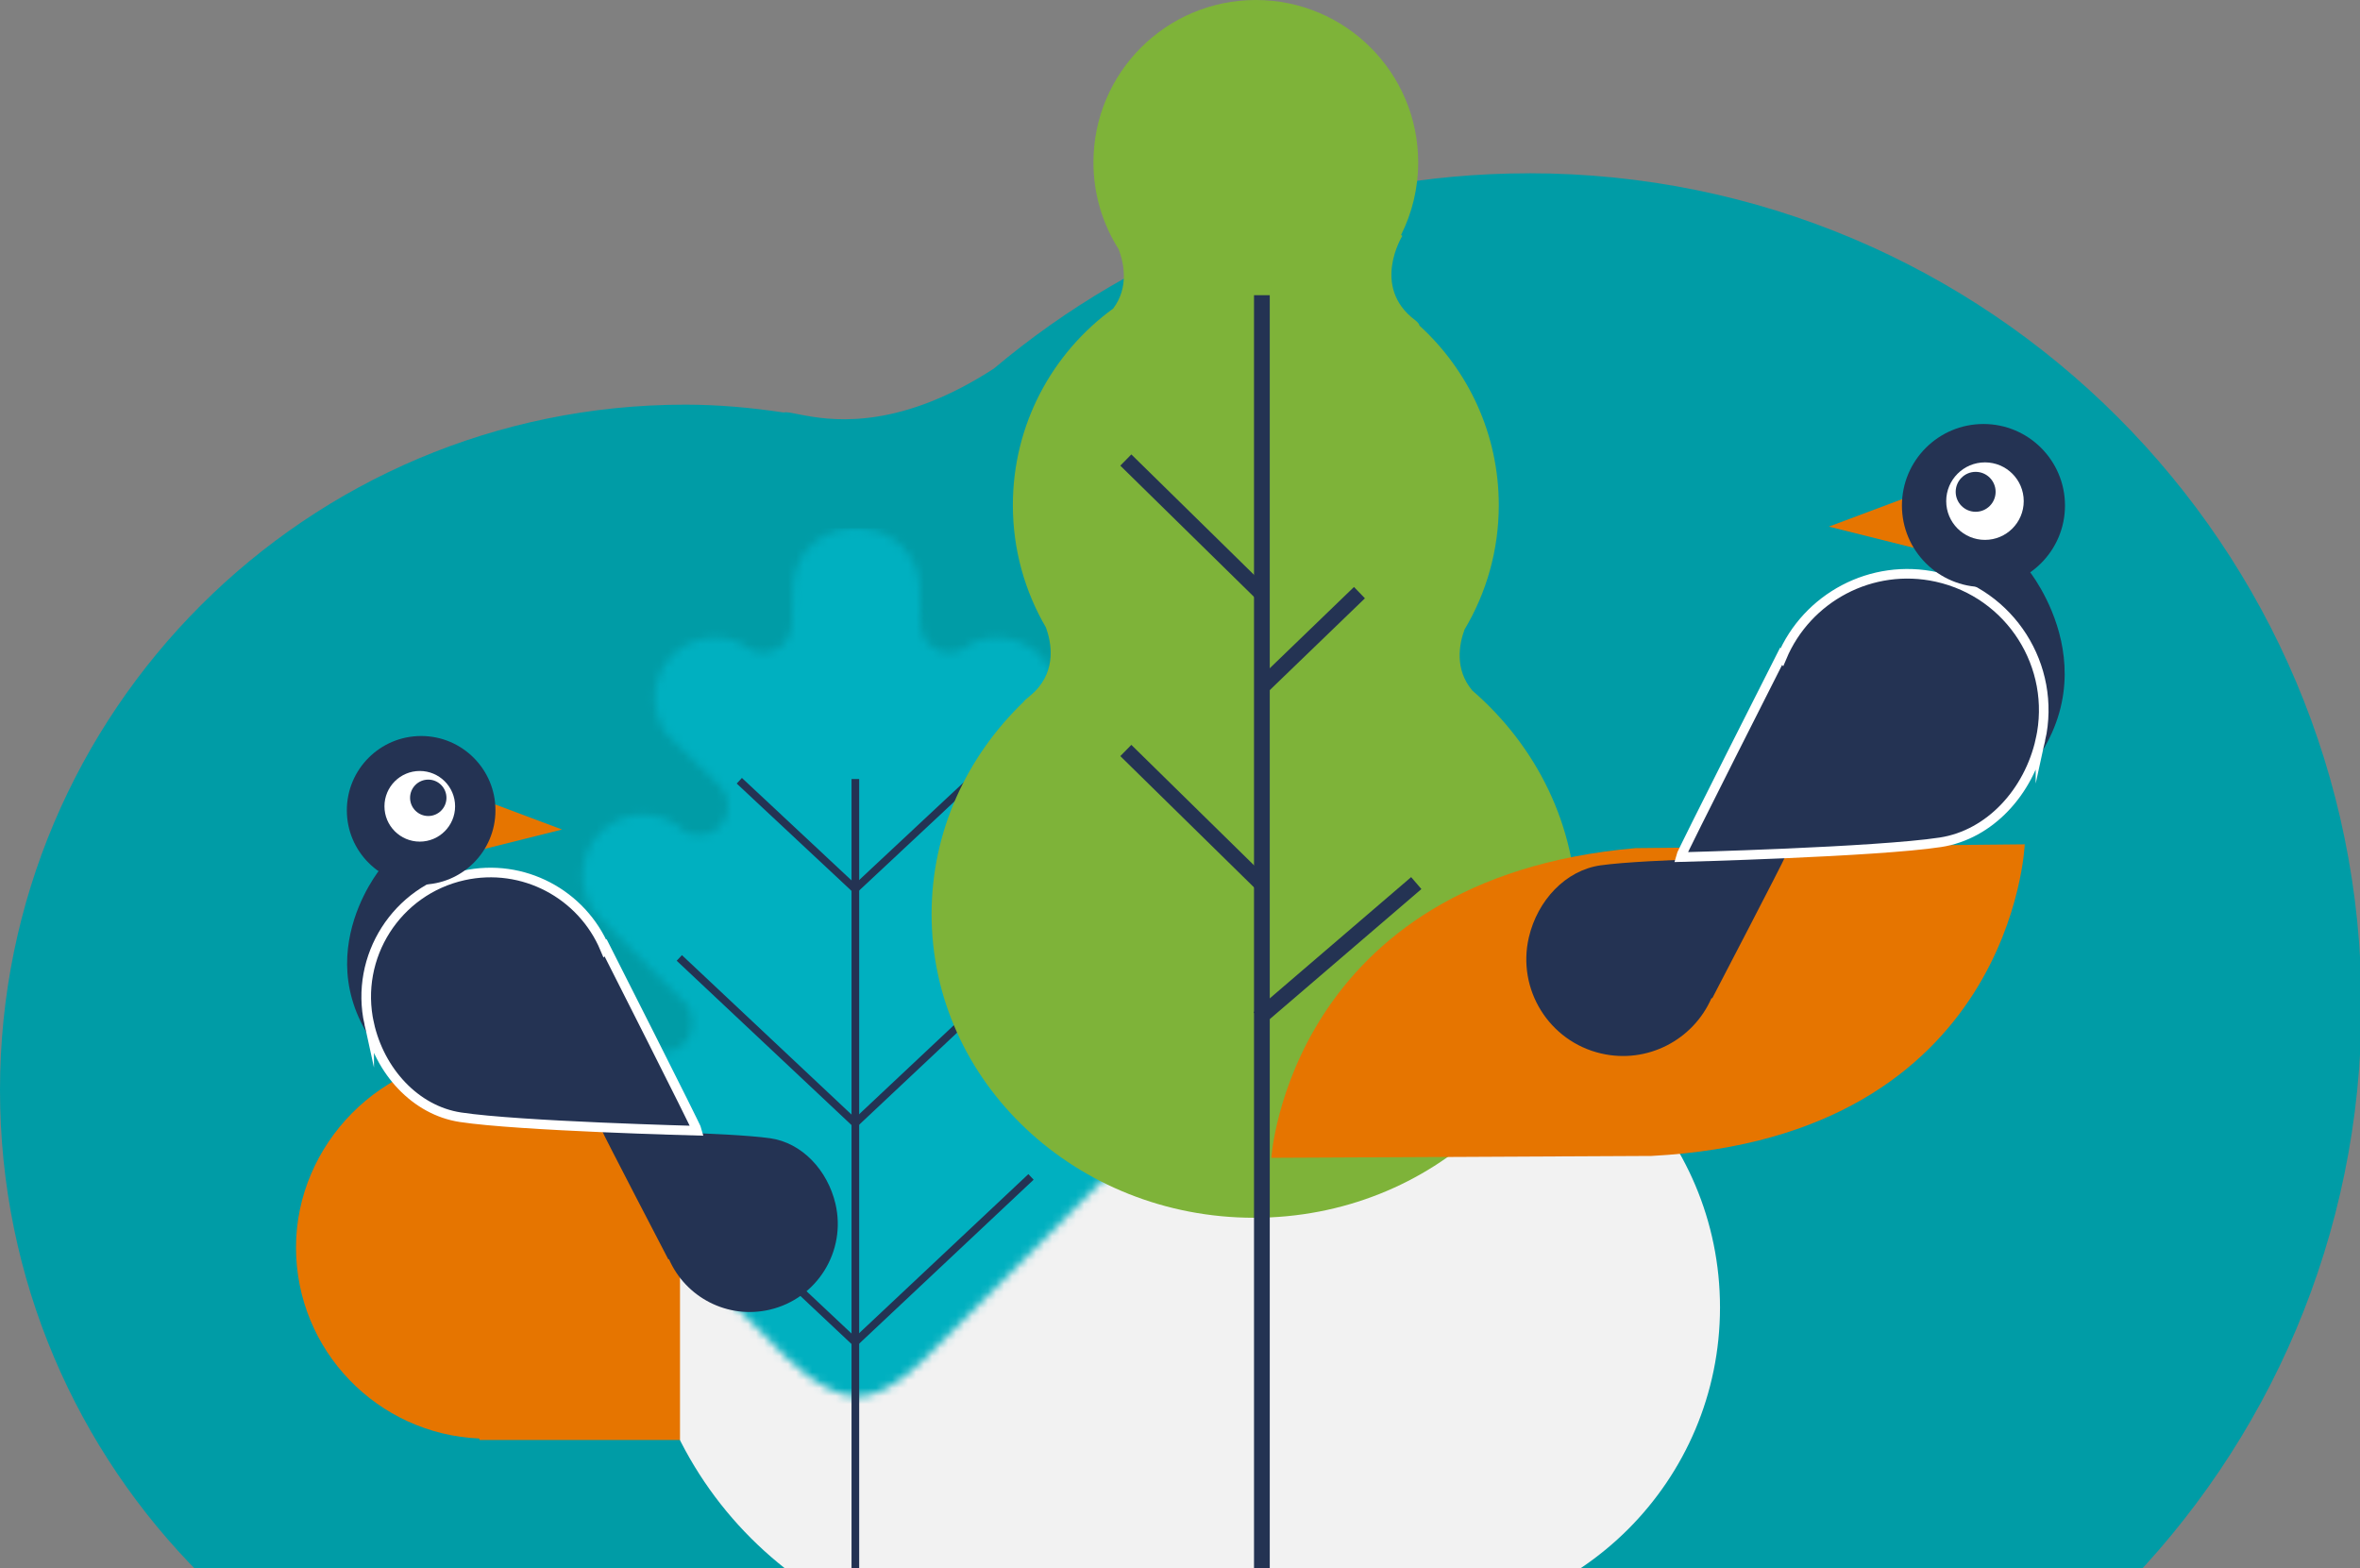<svg width="295" height="196" viewBox="0 0 295 196" fill="none" xmlns="http://www.w3.org/2000/svg">
<rect x="0" y="0" width="295" height="196" fill="#808080" stroke="none"/>
<g clip-path="url(#clip0_258_45993)">
<g clip-path="url(#clip1_258_45993)">
<path d="M191.133 21.663C165.644 21.663 142.32 30.854 124.231 46.072C112.83 53.472 104.74 52.692 100.705 51.952C100.547 51.923 100.394 51.888 100.231 51.864C99.062 51.637 98.292 51.449 97.972 51.563C93.956 50.966 89.867 50.581 85.678 50.581C38.36 50.576 0 88.936 0 136.254C0 183.573 38.36 221.938 85.678 221.938C95.165 221.938 104.256 220.329 112.766 217.463C113.506 217.31 114.488 217.029 115.815 216.57C131.532 211.129 139.494 216.348 142.019 217.389C156.651 225.253 173.354 229.757 191.133 229.757C248.599 229.757 295.183 183.173 295.183 125.707C295.183 68.242 248.599 21.658 191.133 21.658V21.663Z" fill="#009CA6"/>
<path d="M127.532 110.982C139.197 110.982 149.87 115.188 158.149 122.152C163.366 125.538 167.068 125.182 168.915 124.843C168.987 124.829 169.057 124.814 169.132 124.802C169.667 124.698 170.019 124.613 170.166 124.665C172.003 124.391 173.875 124.215 175.791 124.215C197.445 124.213 215 141.768 215 163.422C215 185.076 197.445 202.633 175.791 202.633C171.45 202.633 167.289 201.897 163.395 200.585C163.057 200.515 162.607 200.387 162 200.177C154.808 197.687 151.164 200.075 150.008 200.551C143.312 204.15 135.668 206.211 127.532 206.211C101.234 206.211 79.916 184.893 79.916 158.595C79.916 132.297 101.234 110.979 127.532 110.979V110.982Z" fill="#F2F2F2"/>
</g>
<g clip-path="url(#clip2_258_45993)">
<mask id="mask0_258_45993" style="mask-type:luminance" maskUnits="userSpaceOnUse" x="67" y="66" width="80" height="109">
<path d="M144.62 130.035C142.16 127.57 138.392 127.172 135.499 128.827L133.816 130.46C132.375 131.904 130.014 131.904 128.573 130.46C127.131 129.016 127.131 126.651 128.573 125.208L129.149 124.648L129.14 124.639C129.227 124.563 129.312 124.487 129.397 124.406L129.647 124.162L139.014 114.779C141.96 111.829 141.96 106.999 139.014 104.048C136.447 101.477 132.453 101.148 129.52 103.06L129.229 103.343C128.977 103.595 128.694 103.802 128.394 103.963C128.364 103.994 128.331 104.018 128.301 104.048L128.207 104.055C126.864 104.684 125.21 104.449 124.103 103.341C123.07 102.306 122.797 100.791 123.277 99.497L123.216 99.417L123.379 99.253C123.553 98.872 123.792 98.515 124.103 98.204L130.692 91.802C132.899 88.836 132.668 84.592 129.986 81.903C127.701 79.614 124.297 79.113 121.505 80.374C121.397 80.459 121.284 80.54 121.166 80.611C119.751 81.951 117.501 81.931 116.114 80.544C115.444 79.873 115.097 78.998 115.064 78.112L115.051 78.044L114.981 73.648C114.981 69.586 111.751 66.257 107.738 66.078C107.44 66.043 107.031 66 106.864 66C106.531 66 105.642 66.12 105.642 66.12V66.133C101.944 66.627 99.064 69.813 99.064 73.645L98.994 78.042L98.981 78.109C98.949 78.993 98.601 79.869 97.931 80.542C96.547 81.929 94.294 81.951 92.879 80.609C92.764 80.537 92.651 80.459 92.54 80.372C89.751 79.111 86.344 79.612 84.06 81.9C81.375 84.59 81.144 88.832 83.353 91.8L89.942 98.202C90.253 98.513 90.492 98.87 90.666 99.251L90.829 99.415L90.768 99.495C91.249 100.789 90.977 102.304 89.942 103.339C88.838 104.445 87.181 104.68 85.838 104.053L85.744 104.046C85.714 104.016 85.681 103.992 85.651 103.961C85.351 103.798 85.068 103.593 84.816 103.341L84.525 103.058C81.59 101.146 77.599 101.475 75.031 104.046C72.086 106.997 72.086 111.827 75.031 114.777L84.399 124.16L84.649 124.404C84.734 124.483 84.818 124.561 84.905 124.637L84.897 124.646L85.473 125.206C86.914 126.649 86.914 129.014 85.473 130.458C84.031 131.902 81.671 131.902 80.229 130.458L78.547 128.825C75.655 127.17 71.888 127.568 69.425 130.033C66.479 132.984 66.479 137.814 69.425 140.764L97.429 168.815C97.844 169.231 102.753 174.569 107.281 174.569C111.366 174.569 116.197 169.231 116.612 168.815L144.616 140.764C147.562 137.814 147.562 132.984 144.616 130.033L144.62 130.035Z" fill="white"/>
</mask>
<g mask="url(#mask0_258_45993)">
<path d="M138.938 57.034H66.095V280.605H138.938V57.034Z" fill="#00B0C0"/>
<path d="M138.938 57.034H211.781V280.605H138.938V57.034Z" fill="#00B0C0"/>
</g>
<path fill-rule="evenodd" clip-rule="evenodd" d="M85.241 146.762L107.386 167.577L106.732 168.276L84.586 147.46L85.241 146.762Z" fill="#243353"/>
<path fill-rule="evenodd" clip-rule="evenodd" d="M85.241 119.392L107.386 140.209L106.732 140.908L84.586 120.09L85.241 119.392Z" fill="#243353"/>
<path fill-rule="evenodd" clip-rule="evenodd" d="M92.74 97.241L107.385 110.931L106.733 111.632L92.087 97.942L92.74 97.241Z" fill="#243353"/>
<path fill-rule="evenodd" clip-rule="evenodd" d="M106.442 201.561V97.378H107.398V201.561H106.442Z" fill="#243353"/>
<path fill-rule="evenodd" clip-rule="evenodd" d="M129.202 147.46L107.056 168.276L106.401 167.577L128.547 146.762L129.202 147.46Z" fill="#243353"/>
<path fill-rule="evenodd" clip-rule="evenodd" d="M129.202 120.09L107.056 140.908L106.401 140.209L128.547 119.392L129.202 120.09Z" fill="#243353"/>
<path fill-rule="evenodd" clip-rule="evenodd" d="M121.701 97.942L107.055 111.632L106.402 110.931L121.048 97.241L121.701 97.942Z" fill="#243353"/>
</g>
<path d="M184.035 86.312C181.803 83.654 182.388 80.538 183.067 78.689C185.782 74.142 187.347 68.826 187.347 63.146C187.347 54.256 183.527 46.259 177.437 40.705C177.404 40.508 177.226 40.276 176.865 40.003C171.348 35.828 175.291 29.487 175.291 29.487C175.291 29.487 175.231 29.444 175.133 29.37C176.501 26.639 177.274 23.559 177.274 20.295C177.274 9.088 168.186 0 156.977 0C145.768 0 136.68 9.088 136.68 20.297C136.68 24.29 137.838 28.012 139.83 31.151C140.498 32.914 141.127 35.928 139.15 38.567C131.552 44.086 126.608 53.036 126.608 63.146C126.608 68.725 128.119 73.947 130.746 78.442C131.45 80.394 132.02 83.698 129.39 86.408C129.11 86.653 128.834 86.901 128.56 87.152C128.506 87.196 128.456 87.24 128.397 87.284C128.178 87.449 128.035 87.597 127.941 87.735C120.834 94.579 116.448 103.936 116.448 114.263C116.448 135.225 134.499 152.218 156.764 152.218C179.03 152.218 197.08 135.225 197.08 114.263C197.08 103.203 192.053 93.25 184.035 86.312Z" fill="#7EB339"/>
<path fill-rule="evenodd" clip-rule="evenodd" d="M156.752 196.3V36.899H158.72V196.3H156.752Z" fill="#243353"/>
<path fill-rule="evenodd" clip-rule="evenodd" d="M156.806 110.971L140.039 94.512L141.417 93.107L158.185 109.566L156.806 110.971Z" fill="#243353"/>
<path fill-rule="evenodd" clip-rule="evenodd" d="M156.806 74.662L140.039 58.206L141.417 56.801L158.185 73.257L156.806 74.662Z" fill="#243353"/>
<path fill-rule="evenodd" clip-rule="evenodd" d="M170.615 74.788L158.58 86.4L157.213 84.983L169.248 73.371L170.615 74.788Z" fill="#243353"/>
<path fill-rule="evenodd" clip-rule="evenodd" d="M177.675 111.132L157.984 128.021L156.702 126.526L176.393 109.638L177.675 111.132Z" fill="#243353"/>
<path d="M84.791 153.868H85V180H59.923V179.812C47.175 179.276 37 168.788 37 155.918C37 143.049 47.72 132 60.943 132C73.473 132 83.751 141.616 84.791 153.868Z" fill="#E67500"/>
<path d="M158.915 144.729C158.915 144.729 161.179 109.79 204.447 106.014L253.091 105.541C253.091 105.541 251.678 142.133 206.426 144.491L158.909 144.725L158.915 144.729Z" fill="#E67500"/>
<path d="M191.107 117.167C189.592 123.668 193.63 130.166 200.131 131.681C205.905 133.028 211.669 129.987 213.949 124.733L214.015 124.812C214.015 124.812 223.049 107.473 223.135 107.109C223.135 107.109 205.791 107.359 200.078 108.165C195.689 108.784 192.183 112.557 191.107 117.167Z" fill="#243353"/>
<path d="M253.478 71.15C253.478 71.15 265.425 85.556 250.844 99.26L243.464 75.191L247.328 69.218L253.478 71.15Z" fill="#243353"/>
<path d="M255.062 92.453C257.098 83.265 251.296 74.165 242.108 72.129C233.945 70.321 225.865 74.703 222.733 82.143L222.64 82.032C222.64 82.032 210.176 106.625 210.062 107.137C210.062 107.137 234.511 106.511 242.555 105.284C248.733 104.341 253.62 98.967 255.062 92.451V92.453Z" fill="#243353" stroke="white" stroke-width="1.2" stroke-miterlimit="10"/>
<path d="M238.446 62.139L228.608 65.826L239.85 68.637L238.446 62.139Z" fill="#E67500"/>
<path d="M247.932 73.382C253.56 73.382 258.123 68.819 258.123 63.191C258.123 57.563 253.56 53 247.932 53C242.304 53 237.741 57.563 237.741 63.191C237.741 68.819 242.304 73.382 247.932 73.382Z" fill="#243353"/>
<path d="M248.121 67.484C250.797 67.484 252.966 65.316 252.966 62.64C252.966 59.965 250.797 57.796 248.121 57.796C245.446 57.796 243.277 59.965 243.277 62.64C243.277 65.316 245.446 67.484 248.121 67.484Z" fill="white"/>
<path d="M246.957 63.972C248.335 63.972 249.452 62.855 249.452 61.477C249.452 60.099 248.335 58.981 246.957 58.981C245.579 58.981 244.461 60.099 244.461 61.477C244.461 62.855 245.579 63.972 246.957 63.972Z" fill="#243353"/>
<path d="M104.434 150.481C105.815 156.406 102.134 162.329 96.209 163.71C90.947 164.937 85.694 162.166 83.616 157.378L83.556 157.449C83.556 157.449 75.322 141.647 75.244 141.315C75.244 141.315 91.051 141.543 96.258 142.278C100.258 142.842 103.453 146.281 104.434 150.481Z" fill="#243353"/>
<path d="M47.589 108.541C47.589 108.541 36.702 121.671 49.99 134.161L56.716 112.224L53.194 106.78L47.589 108.541Z" fill="#243353"/>
<path d="M46.146 127.957C44.291 119.583 49.578 111.289 57.952 109.434C65.392 107.786 72.756 111.78 75.61 118.561L75.695 118.46C75.695 118.46 87.055 140.873 87.158 141.34C87.158 141.34 64.876 140.769 57.545 139.651C51.915 138.792 47.461 133.894 46.146 127.955V127.957Z" fill="#243353" stroke="white" stroke-width="1.2" stroke-miterlimit="10"/>
<path d="M61.29 100.328L70.256 103.689L60.01 106.251L61.29 100.328Z" fill="#E67500"/>
<path d="M52.644 110.576C47.515 110.576 43.356 106.418 43.356 101.288C43.356 96.158 47.515 92 52.644 92C57.774 92 61.932 96.158 61.932 101.288C61.932 106.418 57.774 110.576 52.644 110.576Z" fill="#243353"/>
<path d="M52.472 105.201C50.033 105.201 48.057 103.224 48.057 100.786C48.057 98.348 50.033 96.371 52.472 96.371C54.91 96.371 56.887 98.348 56.887 100.786C56.887 103.224 54.91 105.201 52.472 105.201Z" fill="white"/>
<path d="M53.533 102C52.277 102 51.259 100.981 51.259 99.725C51.259 98.469 52.277 97.451 53.533 97.451C54.789 97.451 55.807 98.469 55.807 99.725C55.807 100.981 54.789 102 53.533 102Z" fill="#243353"/>
</g>
<defs>
<clipPath id="clip0_258_45993">
<rect width="295" height="196" fill="white"/>
</clipPath>
<clipPath id="clip1_258_45993">
<rect width="295" height="175" fill="white" transform="translate(0 21)"/>
</clipPath>
<clipPath id="clip2_258_45993">
<rect width="130" height="130" fill="white" transform="translate(42 66)"/>
</clipPath>
</defs>
</svg>
